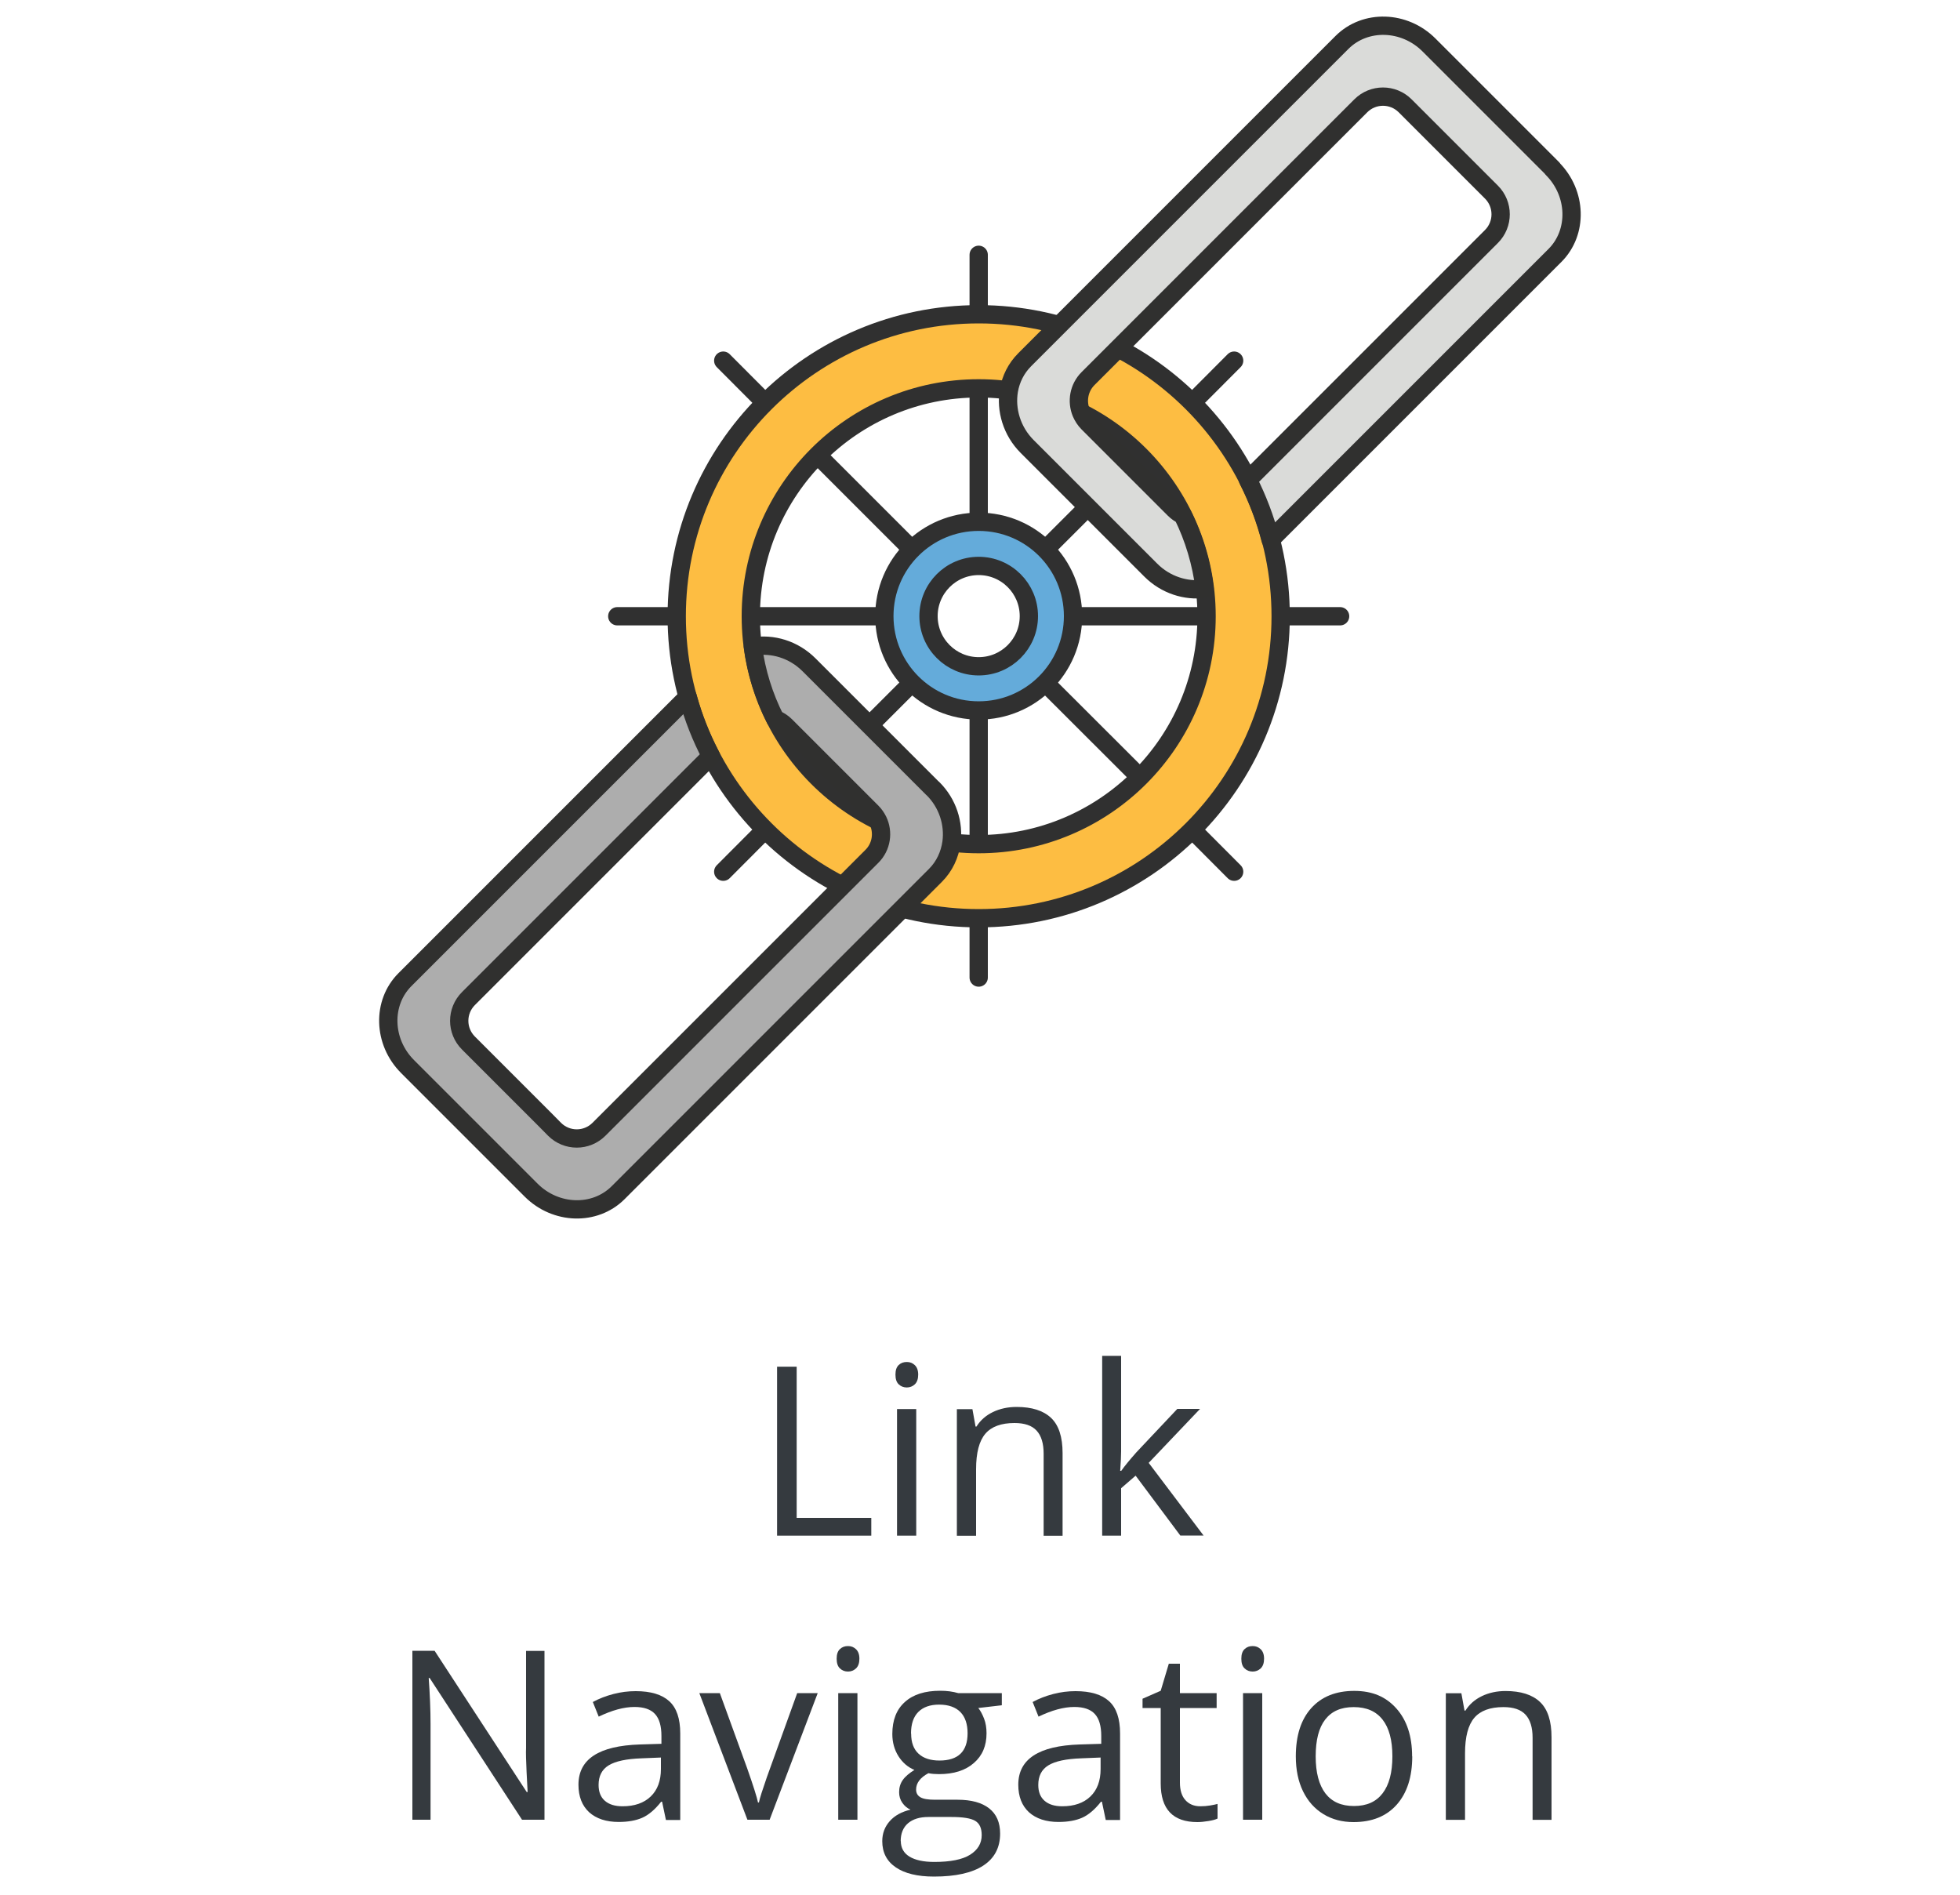 <?xml version="1.0" encoding="UTF-8"?><svg xmlns="http://www.w3.org/2000/svg" width="150" height="145" viewBox="0 0 150 145"><defs><style>.cls-1,.cls-2{fill:none;}.cls-2,.cls-3,.cls-4,.cls-5,.cls-6{stroke-width:1.4px;}.cls-2,.cls-3,.cls-5{stroke-linecap:round;stroke-linejoin:round;}.cls-2,.cls-4,.cls-6{stroke:#303030;}.cls-3{fill:#dadbd9;}.cls-3,.cls-5{stroke:#30302f;}.cls-7{fill:#353a3f;}.cls-4{fill:#64abda;}.cls-4,.cls-6{stroke-miterlimit:10;}.cls-5{fill:#adadad;}.cls-6{fill:#fdbd42;}</style></defs><g id="Colors"><path class="cls-1" d="M95.52,36.73l18.63-18.63c.94-.94.94-2.46,0-3.4l-6.6-6.6c-.94-.94-2.46-.94-3.4,0l-18.57,18.57c4.27,2.23,7.76,5.76,9.93,10.06Z"/><path class="cls-1" d="M82.76,31.59c.12.28.29.55.52.78l.79.79,5.01,5.01.8.8c.19.19.42.35.65.46-1.67-3.38-4.41-6.14-7.77-7.84Z"/><path class="cls-1" d="M88.08,43.63l-1.9-1.9-5.66-5.66-1.9-1.9c-1.19-1.19-1.66-2.81-1.4-4.29-.76-.1-1.53-.16-2.32-.16-9.63,0-17.44,7.81-17.44,17.44s7.81,17.44,17.44,17.44,17.44-7.81,17.44-17.44c0-.71-.05-1.41-.13-2.1-1.44.19-2.98-.29-4.12-1.43Z"/><path class="cls-1" d="M61.92,50.87l9.46,9.46c1.14,1.14,1.62,2.69,1.43,4.13.69.08,1.38.13,2.09.13,9.63,0,17.44-7.81,17.44-17.44s-7.81-17.44-17.44-17.44-17.44,7.81-17.44,17.44c0,.79.06,1.56.16,2.32,1.49-.26,3.11.22,4.3,1.4Z"/><path class="cls-1" d="M54.41,57.85l-18.56,18.56c-.94.94-.94,2.46,0,3.4l.79.79,5.01,5.01.79.8c.94.94,2.46.94,3.4,0l18.63-18.63c-4.3-2.18-7.83-5.66-10.06-9.93Z"/><path class="cls-1" d="M60.12,55.54c-.23-.23-.5-.41-.79-.52,1.7,3.37,4.47,6.11,7.85,7.78-.11-.24-.27-.46-.47-.66l-6.6-6.6Z"/><line class="cls-2" x1="74.9" y1="74.81" x2="74.9" y2="70.26"/><line class="cls-2" x1="74.9" y1="64.59" x2="74.9" y2="54.38"/><line class="cls-2" x1="74.9" y1="39.93" x2="74.9" y2="29.72"/><line class="cls-2" x1="74.9" y1="24.05" x2="74.9" y2="19.5"/><line class="cls-2" x1="94.45" y1="66.71" x2="91.24" y2="63.49"/><line class="cls-2" x1="87.23" y1="59.48" x2="80" y2="52.26"/><line class="cls-2" x1="69.79" y1="42.05" x2="62.57" y2="34.83"/><line class="cls-2" x1="58.56" y1="30.82" x2="55.35" y2="27.6"/><line class="cls-2" x1="102.56" y1="47.16" x2="98" y2="47.16"/><line class="cls-2" x1="92.33" y1="47.16" x2="82.12" y2="47.16"/><line class="cls-2" x1="67.68" y1="47.16" x2="57.46" y2="47.16"/><line class="cls-2" x1="51.79" y1="47.16" x2="47.24" y2="47.16"/><line class="cls-2" x1="94.45" y1="27.6" x2="91.24" y2="30.82"/><line class="cls-2" x1="87.23" y1="34.83" x2="80" y2="42.05"/><line class="cls-2" x1="69.79" y1="52.26" x2="62.57" y2="59.48"/><line class="cls-2" x1="58.56" y1="63.49" x2="55.35" y2="66.71"/><path class="cls-4" d="M74.9,39.93c-3.99,0-7.22,3.23-7.22,7.22s3.23,7.22,7.22,7.22,7.22-3.23,7.22-7.22-3.23-7.22-7.22-7.22ZM74.9,50.99c-2.12,0-3.84-1.72-3.84-3.84s1.72-3.84,3.84-3.84,3.84,1.72,3.84,3.84-1.72,3.84-3.84,3.84Z"/><path class="cls-6" d="M74.9,24.05c-12.76,0-23.11,10.35-23.11,23.11s10.35,23.11,23.11,23.11,23.11-10.35,23.11-23.11-10.35-23.11-23.11-23.11ZM74.9,64.6c-9.63,0-17.44-7.81-17.44-17.44s7.81-17.44,17.44-17.44,17.44,7.81,17.44,17.44-7.81,17.44-17.44,17.44Z"/><path class="cls-5" d="M71.38,60.34l-9.46-9.46c-1.19-1.19-2.81-1.66-4.3-1.4.26,1.97.85,3.84,1.71,5.54.29.12.56.29.79.52l6.6,6.6c.2.2.35.42.47.66.43.89.28,2-.47,2.74l-2.25,2.25-18.63,18.63c-.94.94-2.46.94-3.4,0l-.79-.8-5.01-5.01-.79-.79c-.94-.94-.94-2.46,0-3.4l18.56-18.56c-.75-1.43-1.35-2.94-1.78-4.53l-19.28,19.28-2.36,2.36c-1.77,1.77-1.69,4.76.2,6.65l1.9,1.9,5.66,5.66,1.9,1.9c1.88,1.88,4.87,1.97,6.65.2l21.76-21.76,2.53-2.53c.7-.7,1.1-1.59,1.23-2.52.19-1.44-.28-2.99-1.43-4.13Z"/><path class="cls-3" d="M118.82,12.9l-9.46-9.46c-1.88-1.88-4.87-1.97-6.65-.2l-21.65,21.65-.28.28-2.36,2.36c-.66.66-1.06,1.48-1.21,2.35-.25,1.48.22,3.11,1.4,4.29l1.9,1.9,5.66,5.66,1.9,1.9c1.14,1.14,2.69,1.62,4.12,1.43-.24-2-.82-3.9-1.67-5.63-.23-.11-.46-.27-.65-.46l-.8-.8-5.01-5.01-.79-.79c-.23-.23-.4-.5-.52-.78-.36-.87-.19-1.91.52-2.62l2.3-2.3,18.57-18.57c.94-.94,2.46-.94,3.4,0l6.6,6.6c.94.94.94,2.46,0,3.4l-18.63,18.63c.73,1.44,1.32,2.98,1.73,4.58l21.76-21.76c1.77-1.77,1.69-4.76-.2-6.65Z"/></g><g id="OutlinedText"><path class="cls-7" d="M59.47,117.52v-12.93h1.5v11.57h5.71v1.36h-7.21Z"/><path class="cls-7" d="M68.53,105.2c0-.34.08-.58.25-.74s.37-.23.62-.23.44.08.61.24.26.4.26.73-.09.58-.26.74-.38.24-.61.24c-.25,0-.45-.08-.62-.24s-.25-.41-.25-.74ZM70.12,117.52h-1.47v-9.69h1.47v9.69Z"/><path class="cls-7" d="M79.87,117.52v-6.27c0-.79-.18-1.38-.54-1.77-.36-.39-.92-.58-1.69-.58-1.01,0-1.76.27-2.23.82s-.71,1.45-.71,2.72v5.09h-1.47v-9.69h1.19l.24,1.33h.07c.3-.48.72-.85,1.26-1.11.54-.26,1.15-.39,1.81-.39,1.17,0,2.05.28,2.64.84.59.56.88,1.46.88,2.7v6.32h-1.47Z"/><path class="cls-7" d="M85.81,112.56c.25-.36.64-.83,1.16-1.42l3.13-3.32h1.74l-3.93,4.13,4.2,5.56h-1.78l-3.42-4.58-1.11.96v3.63h-1.45v-13.76h1.45v7.3c0,.32-.02.83-.07,1.5h.07Z"/><path class="cls-7" d="M41.67,139.26h-1.72l-7.07-10.85h-.07c.09,1.27.14,2.44.14,3.5v7.35h-1.39v-12.93h1.7l7.05,10.81h.07c-.01-.16-.04-.67-.08-1.53-.04-.86-.06-1.48-.04-1.85v-7.42h1.41v12.93Z"/><path class="cls-7" d="M50.96,139.26l-.29-1.38h-.07c-.48.61-.97,1.02-1.45,1.23-.48.21-1.08.32-1.8.32-.96,0-1.71-.25-2.26-.74-.54-.5-.82-1.2-.82-2.11,0-1.96,1.57-2.98,4.7-3.08l1.65-.05v-.6c0-.76-.16-1.32-.49-1.68-.33-.36-.85-.54-1.57-.54-.81,0-1.72.25-2.74.74l-.45-1.12c.48-.26,1-.46,1.57-.61s1.14-.22,1.71-.22c1.16,0,2.01.26,2.57.77.56.51.84,1.33.84,2.47v6.62h-1.09ZM47.65,138.23c.91,0,1.63-.25,2.15-.75.52-.5.78-1.2.78-2.1v-.88l-1.47.06c-1.17.04-2.01.22-2.53.54s-.77.82-.77,1.5c0,.53.16.93.48,1.21.32.28.77.42,1.35.42Z"/><path class="cls-7" d="M57.2,139.26l-3.68-9.69h1.57l2.09,5.75c.47,1.34.75,2.22.83,2.62h.07c.06-.31.27-.96.61-1.94.35-.98,1.12-3.12,2.32-6.43h1.57l-3.68,9.69h-1.72Z"/><path class="cls-7" d="M64.03,126.94c0-.34.08-.58.25-.74s.37-.23.62-.23.44.08.61.24.26.4.26.73-.09.58-.26.74-.38.24-.61.24c-.25,0-.45-.08-.62-.24s-.25-.41-.25-.74ZM65.62,139.26h-1.47v-9.69h1.47v9.69Z"/><path class="cls-7" d="M76.67,129.57v.93l-1.8.21c.17.21.31.48.44.81s.19.71.19,1.13c0,.95-.32,1.71-.97,2.27-.65.57-1.54.85-2.67.85-.29,0-.56-.02-.81-.07-.62.33-.94.75-.94,1.25,0,.27.11.46.33.59.22.13.59.19,1.12.19h1.72c1.05,0,1.86.22,2.42.66s.84,1.08.84,1.93c0,1.07-.43,1.89-1.29,2.45-.86.56-2.12.84-3.77.84-1.27,0-2.25-.24-2.93-.71-.69-.47-1.03-1.14-1.03-2,0-.59.19-1.1.57-1.53.38-.43.91-.72,1.59-.88-.25-.11-.46-.29-.62-.52-.17-.24-.25-.51-.25-.82,0-.35.09-.66.28-.93.19-.27.49-.52.89-.77-.5-.21-.91-.56-1.22-1.05s-.47-1.06-.47-1.7c0-1.06.32-1.88.96-2.45.64-.58,1.54-.86,2.71-.86.51,0,.96.06,1.37.18h3.35ZM68.94,140.89c0,.52.22.92.66,1.19.44.27,1.08.41,1.9.41,1.23,0,2.15-.18,2.74-.55s.89-.87.89-1.5c0-.53-.16-.89-.49-1.09s-.93-.3-1.83-.3h-1.76c-.67,0-1.18.16-1.56.48-.37.32-.56.78-.56,1.37ZM69.73,132.67c0,.68.19,1.19.57,1.54.38.35.92.52,1.6.52,1.43,0,2.15-.7,2.15-2.09s-.73-2.19-2.18-2.19c-.69,0-1.22.19-1.59.56-.37.37-.56.92-.56,1.65Z"/><path class="cls-7" d="M84.62,139.26l-.29-1.38h-.07c-.48.61-.97,1.02-1.45,1.23-.48.21-1.08.32-1.8.32-.96,0-1.71-.25-2.26-.74-.54-.5-.82-1.2-.82-2.11,0-1.96,1.57-2.98,4.7-3.08l1.65-.05v-.6c0-.76-.16-1.32-.49-1.68-.33-.36-.85-.54-1.57-.54-.81,0-1.72.25-2.74.74l-.45-1.12c.48-.26,1-.46,1.57-.61s1.14-.22,1.71-.22c1.16,0,2.01.26,2.57.77.56.51.84,1.33.84,2.47v6.62h-1.09ZM81.3,138.23c.91,0,1.63-.25,2.15-.75.52-.5.78-1.2.78-2.1v-.88l-1.47.06c-1.17.04-2.01.22-2.53.54s-.77.82-.77,1.5c0,.53.16.93.48,1.21.32.28.77.42,1.35.42Z"/><path class="cls-7" d="M91.86,138.23c.26,0,.51-.02.75-.06.24-.04.43-.08.57-.12v1.12c-.16.08-.39.14-.7.19s-.59.08-.84.08c-1.88,0-2.81-.99-2.81-2.96v-5.77h-1.39v-.71l1.39-.61.62-2.07h.85v2.25h2.81v1.14h-2.81v5.71c0,.58.14,1.03.42,1.34s.66.47,1.14.47Z"/><path class="cls-7" d="M95,126.94c0-.34.08-.58.25-.74s.37-.23.62-.23.44.08.61.24.26.4.26.73-.09.58-.26.74-.38.24-.61.24c-.25,0-.45-.08-.62-.24s-.25-.41-.25-.74ZM96.6,139.26h-1.47v-9.69h1.47v9.69Z"/><path class="cls-7" d="M108.08,134.41c0,1.58-.4,2.81-1.19,3.7s-1.9,1.33-3.3,1.33c-.87,0-1.64-.2-2.31-.61-.67-.41-1.19-.99-1.56-1.75-.37-.76-.55-1.65-.55-2.67,0-1.58.39-2.81,1.18-3.69.79-.88,1.89-1.32,3.29-1.32s2.43.45,3.23,1.35c.8.9,1.2,2.12,1.2,3.66ZM100.69,134.41c0,1.24.25,2.18.74,2.83.5.65,1.22.97,2.19.97s1.69-.32,2.19-.97c.5-.65.75-1.59.75-2.83s-.25-2.17-.75-2.81c-.5-.64-1.23-.96-2.21-.96s-1.69.32-2.18.95c-.49.63-.73,1.57-.73,2.82Z"/><path class="cls-7" d="M117.29,139.26v-6.27c0-.79-.18-1.38-.54-1.77-.36-.39-.92-.58-1.69-.58-1.01,0-1.76.27-2.23.82s-.71,1.45-.71,2.72v5.09h-1.47v-9.69h1.19l.24,1.33h.07c.3-.48.72-.85,1.26-1.11.54-.26,1.15-.39,1.81-.39,1.17,0,2.05.28,2.64.84.59.56.88,1.46.88,2.7v6.32h-1.47Z"/></g></svg>